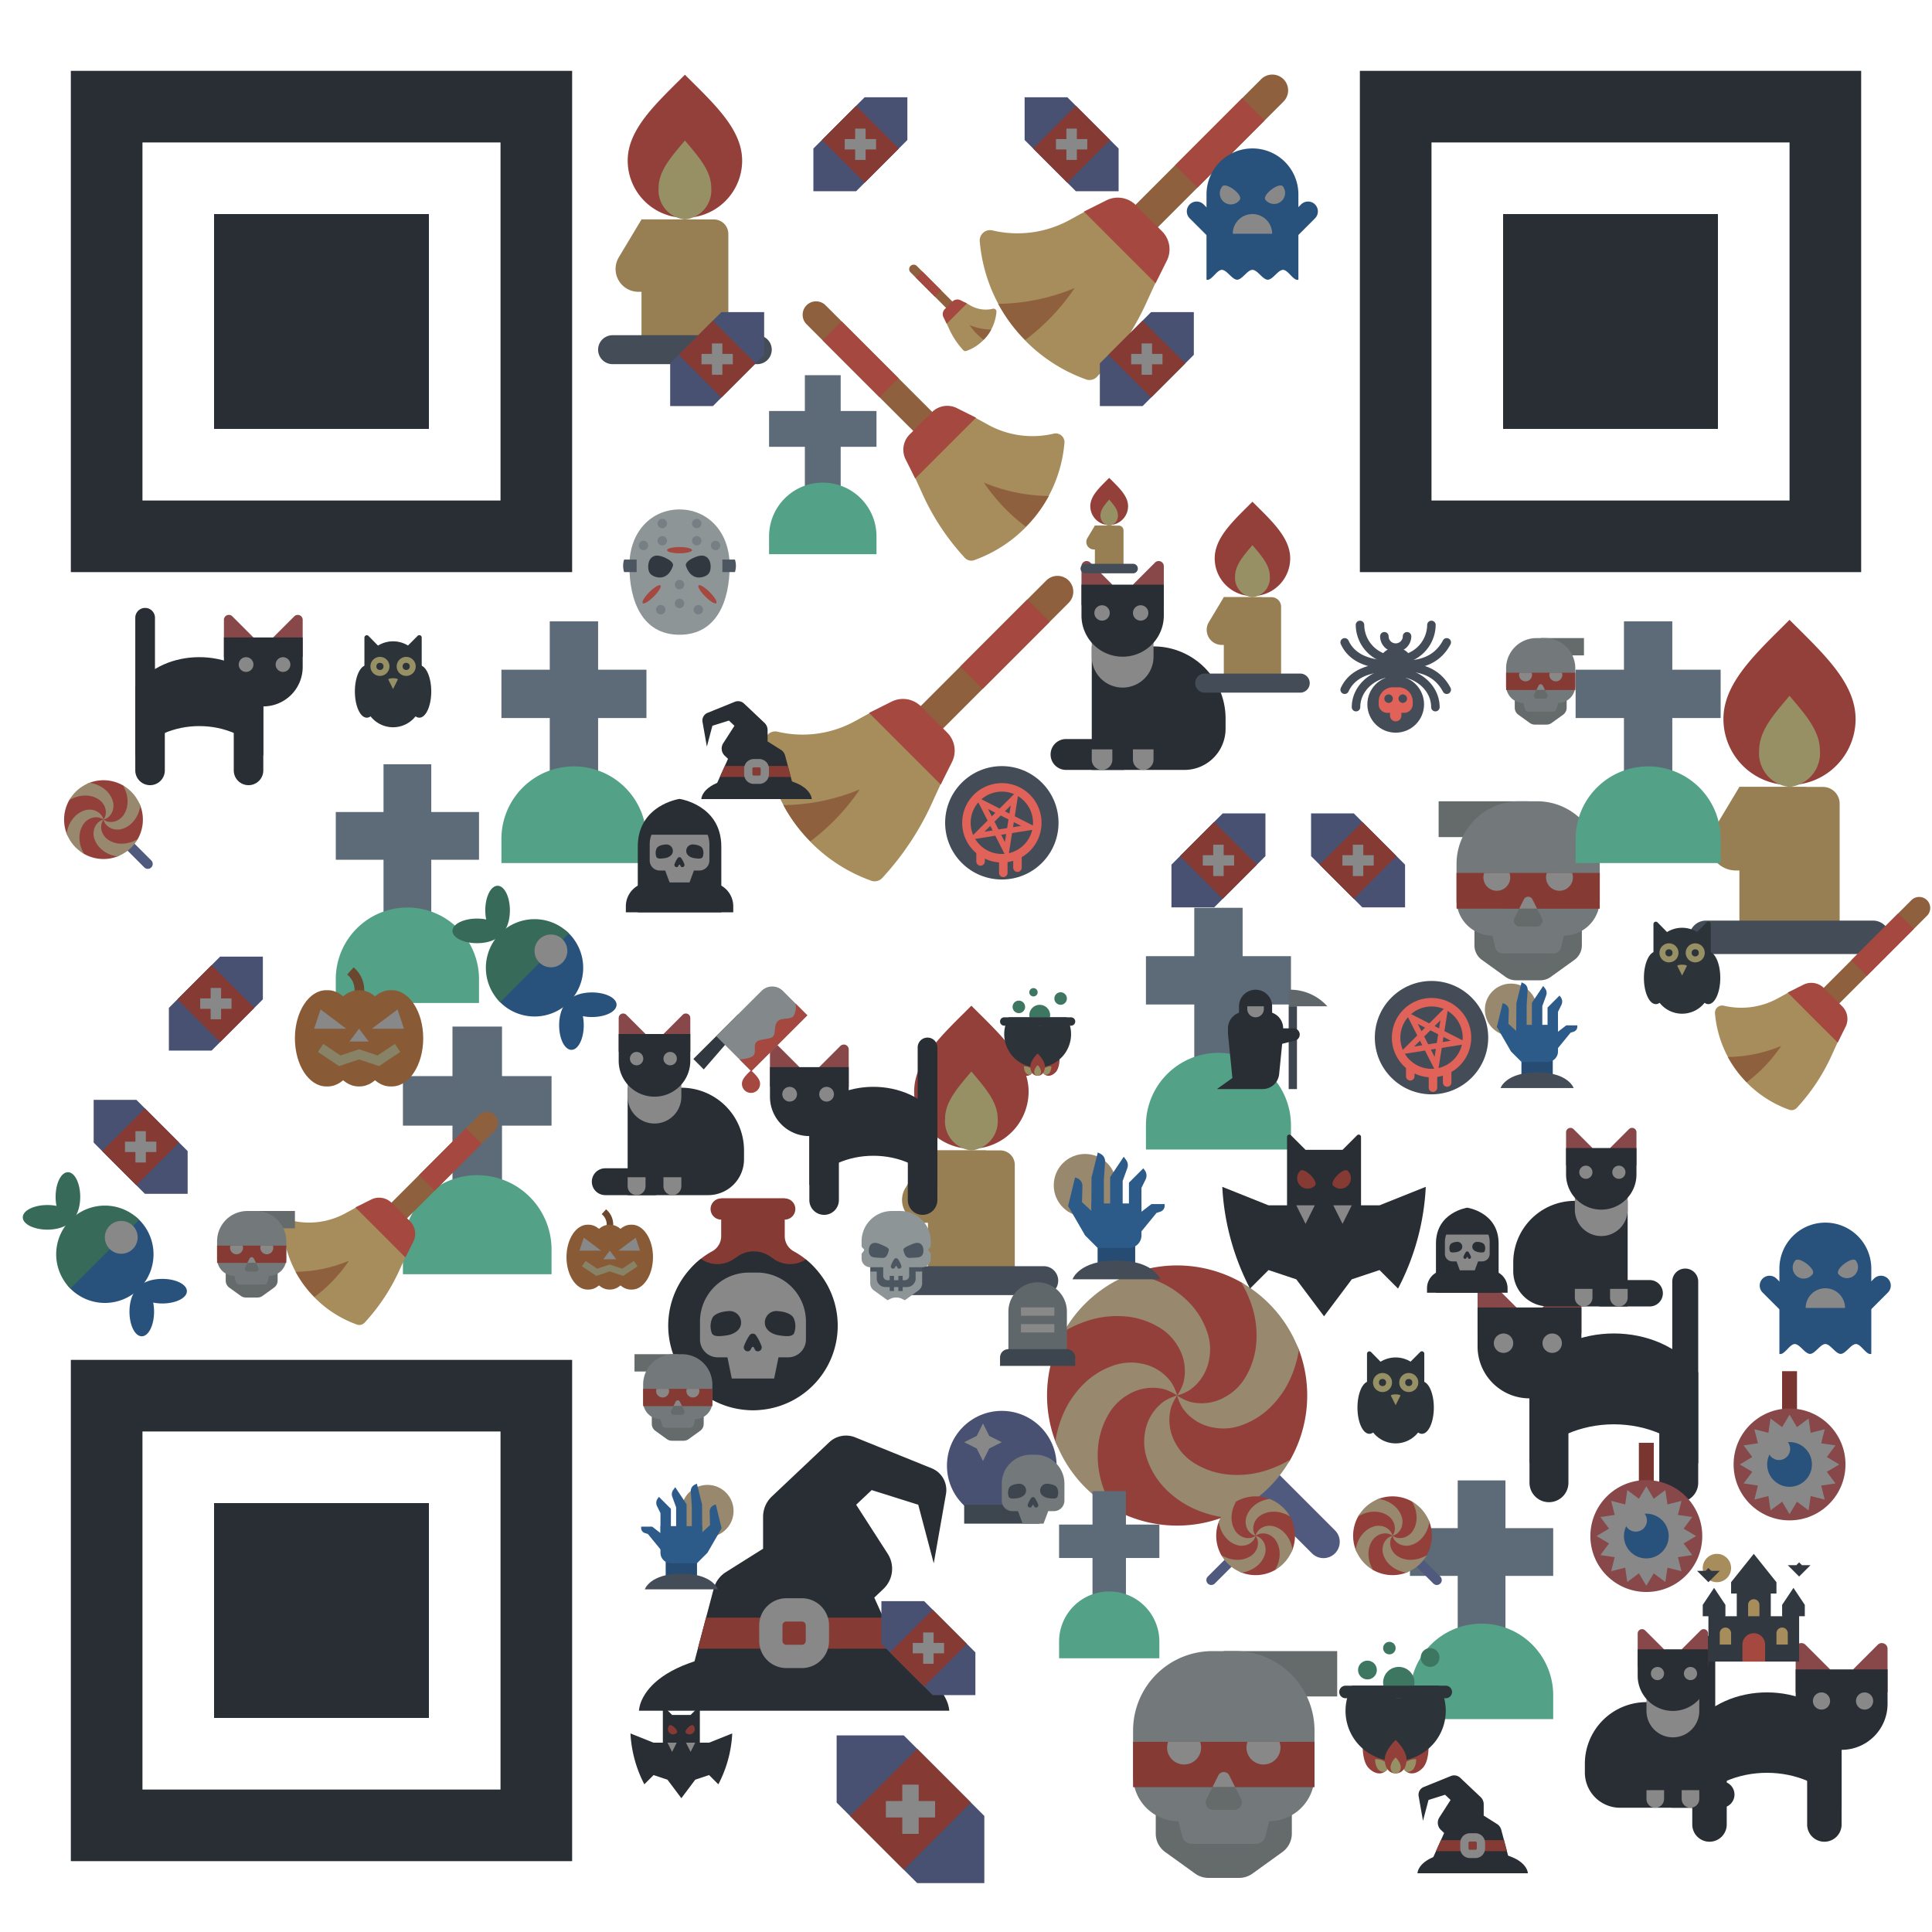 <svg width="300" height="300" viewBox="0 0 300 300" xmlns="http://www.w3.org/2000/svg"><rect x="0" y="0" width="300" height="300" fill="#808080" stroke="none"/><defs><clipPath id="clip-path-background-color-1764904099066"><rect x="0" y="0" width="300" height="300"/></clipPath><svg xmlns="http://www.w3.org/2000/svg" xml:space="preserve" width="264.566" height="264.566" viewBox="0 0 264.566 264.566" id="3e2t5g6bv1l"><g fill="#282e34"><path d="M0 0v264.57h264.57V0zm37.8 37.8h188.97v188.97H37.8z"/><path d="M75.59 75.59h113.39v113.39H75.59z"/></g></svg><svg xmlns="http://www.w3.org/2000/svg" width="800" height="800" data-name="Layer 1" viewBox="0 0 24 24" id="xpktztejct"><path fill="#505a7e" d="M4 21a1 1 0 0 1-.707-1.707l7-7a1 1 0 0 1 1.414 1.414l-7 7A1 1 0 0 1 4 21"/><path fill="#94403a" fill-rule="evenodd" d="M21 11a8 8 0 0 1-.504 2.8c-.308.823-.873 1.172-1.418 1.84a9.2 9.2 0 0 1-2.076 2.289 8.02 8.02 0 0 1-6.856.547c-.712-.272-1.001-.96-1.6-1.413a8.4 8.4 0 0 1-2.458-2.032 8.02 8.02 0 0 1-.57-6.87 6.4 6.4 0 0 1 1.42-1.927 9.4 9.4 0 0 1 2.036-2.148 8.02 8.02 0 0 1 6.88-.562c.86.328 1.255 1.077 1.943 1.664.71.605 1.706 1.057 2.168 1.874A7.96 7.96 0 0 1 21 11"/><path fill="#97886e" d="M14.15 6.786a4.8 4.8 0 0 1 2.028-.65 5.9 5.9 0 0 1 2.476.316 7 7 0 0 1 1.305.61 8.02 8.02 0 0 0-4.161-3.55 7 7 0 0 0-1.386.37 5.9 5.9 0 0 0-2.1 1.349 4.8 4.8 0 0 0-1.137 1.8 3.23 3.23 0 0 0-.15 1.703 2.9 2.9 0 0 0 1.185 1.919A3 3 0 0 0 13 11a3 3 0 0 1-.382-.774 2.9 2.9 0 0 1 .324-2.231 3.23 3.23 0 0 1 1.208-1.21m-1.092 7.22a3.23 3.23 0 0 1-1.208 1.21 4.8 4.8 0 0 1-2.028.648 5.9 5.9 0 0 1-2.476-.315 7 7 0 0 1-1.305-.61 8.02 8.02 0 0 0 4.161 3.549 7 7 0 0 0 1.386-.37 5.9 5.9 0 0 0 2.1-1.348 4.8 4.8 0 0 0 1.137-1.8 3.23 3.23 0 0 0 .15-1.703 2.9 2.9 0 0 0-1.185-1.919A3 3 0 0 0 13 11a3 3 0 0 1 .383.774 2.9 2.9 0 0 1-.325 2.231"/><path fill="#97886e" d="M16.005 10.942a3.23 3.23 0 0 1 1.21 1.208 4.8 4.8 0 0 1 .648 2.028 5.9 5.9 0 0 1-.315 2.476 7 7 0 0 1-.61 1.305 8.02 8.02 0 0 0 3.549-4.161 7 7 0 0 0-.37-1.386 5.9 5.9 0 0 0-1.348-2.1 4.8 4.8 0 0 0-1.8-1.137 3.23 3.23 0 0 0-1.703-.15 2.9 2.9 0 0 0-1.919 1.185A3 3 0 0 0 13 11a3 3 0 0 1 .774-.382 2.9 2.9 0 0 1 2.231.324m-6.01.116a3.23 3.23 0 0 1-1.21-1.208 4.8 4.8 0 0 1-.648-2.028 5.9 5.9 0 0 1 .315-2.476 7 7 0 0 1 .61-1.305 8.02 8.02 0 0 0-3.549 4.161 7 7 0 0 0 .37 1.386 5.9 5.9 0 0 0 1.348 2.1 4.8 4.8 0 0 0 1.8 1.137 3.23 3.23 0 0 0 1.703.15 2.9 2.9 0 0 0 1.919-1.185A3 3 0 0 0 13 11a3 3 0 0 1-.774.382 2.9 2.9 0 0 1-2.231-.324"/></svg><svg xmlns="http://www.w3.org/2000/svg" width="800" height="800" data-name="Layer 1" viewBox="0 0 24 24" id="wwvez0x4bzc"><path fill="#282e34" d="M20 20H5l1.82-6.873a1.8 1.8 0 0 1 .777-1.059L10 10.556V8.495a1.8 1.8 0 0 1 .562-1.303l3.703-3.498a1.58 1.58 0 0 1 1.672-.315l4.93 1.995a1.51 1.51 0 0 1 .92 1.664L21 11.5l-1-3.778-3-.944-1 .944 2.03 3.155a1.79 1.79 0 0 1-.272 2.27l-.591.561Z"/><path fill="#282e34" d="M12 17C2 17 2 21 2 21h20s0-4-10-4"/><path fill="#853a34" d="M5.794 17h12.855l-.901-2H6.323z"/><path fill="#888888" d="M12.5 18.25h-1a1.75 1.75 0 0 1-1.75-1.75v-1a1.75 1.75 0 0 1 1.75-1.75h1a1.75 1.75 0 0 1 1.75 1.75v1a1.75 1.75 0 0 1-1.75 1.75m-1-3a.25.25 0 0 0-.25.25v1a.25.25 0 0 0 .25.25h1a.25.25 0 0 0 .25-.25v-1a.25.25 0 0 0-.25-.25Z"/></svg><svg xmlns="http://www.w3.org/2000/svg" width="800" height="800" data-name="Layer 1" viewBox="0 0 24 24" id="ygd8yfpf68a"><path fill="#977e53" d="M9 12h5a1 1 0 0 1 1 1v7.95H9z"/><path fill="#94403a" d="M15.955 7.932a3.955 3.955 0 1 1-7.91 0C8.046 5.748 10.024 3.977 12 2c1.977 1.977 3.954 3.748 3.954 5.932"/><path fill="#979065" d="M13.818 9.818A2.025 2.025 0 0 1 12 12a2.025 2.025 0 0 1-1.818-2.182c0-1.205.909-2.182 1.818-3.272.91 1.09 1.818 2.067 1.818 3.272"/><path fill="#977e53" d="M13 17H8.784a1.577 1.577 0 0 1-1.351-2.388L9 12h4Z"/><path fill="#444d57" d="M17 22H7a1 1 0 0 1-1-1 1 1 0 0 1 1-1h10a1 1 0 0 1 1 1 1 1 0 0 1-1 1"/></svg><svg xmlns="http://www.w3.org/2000/svg" width="800" height="800" data-name="Layer 1" viewBox="0 0 24 24" id="hxwqnpawsrb"><path fill="#88484a" d="m16 7-3 2V5.207a.5.5 0 0 1 .854-.353Zm2 0 3 2V5.207a.5.5 0 0 0-.854-.353Z"/><path fill="#282e34" d="M6 13H4V5a1 1 0 0 1 1-1 1 1 0 0 1 1 1Zm-.5 9A1.5 1.5 0 0 1 4 20.5V13h3v7.5A1.5 1.5 0 0 1 5.5 22m10 0a1.5 1.5 0 0 1-1.5-1.5V13h3v7.5a1.5 1.5 0 0 1-1.5 1.5"/><path fill="#282e34" d="M17 19c-3-4-10-4-13 0v-7c3-4 10-4 13 0Z"/><path fill="#282e34" d="M17 14a4 4 0 0 1-4-4V7h8v3a4 4 0 0 1-4 4"/><circle cx="15.25" cy="9.75" r=".75" fill="#888888"/><circle cx="19" cy="9.75" r=".75" fill="#888888"/></svg><svg xmlns="http://www.w3.org/2000/svg" width="800" height="800" data-name="Layer 1" viewBox="0 0 24 24" id="kiz93lc0vgr"><path fill="#656a6b" d="M12 2h10v4H12zm4.5 11.37H6v4.725a2 2 0 0 0 .831 1.623l2.645 1.905a2 2 0 0 0 1.17.377h2.709a2 2 0 0 0 1.169-.377l2.645-1.905A2 2 0 0 0 18 18.095V13.37Z"/><path fill="#73797a" d="M16 17a4 4 0 0 0 4-4V9a7 7 0 0 0-7-7h-2a7 7 0 0 0-7 7v4a4 4 0 0 0 4 4l.334 1.336a.88.88 0 0 0 .85.664h5.632a.88.88 0 0 0 .85-.664z"/><path fill="#853a34" d="M4 10h16v4H4z"/><path fill="#888888" d="M14.092 10a1.5 1.5 0 0 0-.092.5 1.5 1.5 0 0 0 3 0 1.5 1.5 0 0 0-.092-.5Zm-7 0a1.5 1.5 0 0 0-.092.5 1.5 1.5 0 0 0 3 0 1.5 1.5 0 0 0-.092-.5ZM13 14h-2l.518-1.037a.538.538 0 0 1 .964 0Z"/><path fill="#656a6b" d="M12.94 16h-1.88a.655.655 0 0 1-.586-.947L11 14h2l.526 1.053a.655.655 0 0 1-.585.947"/></svg><svg xmlns="http://www.w3.org/2000/svg" width="800" height="800" data-name="Layer 1" viewBox="0 0 24 24" id="75yk5w2f21t"><path fill="#8e603e" d="M11.414 14 10 12.586l9.793-9.793a1 1 0 0 1 1.414 0 1 1 0 0 1 0 1.414Z"/><path fill="#a78c5c" d="M8.94 21.813a.6.6 0 0 1-.244-.048 10.18 10.18 0 0 1-6.694-8.721.653.653 0 0 1 .795-.692 6.87 6.87 0 0 0 4.885-.658l.01-.005 1.126-.62a.65.65 0 0 1 .739.075l3.672 3.135a.65.65 0 0 1 .173.76c-.01.025-.318.694-.544 1.184l-.23.503a17.8 17.8 0 0 1-3.217 4.886.65.65 0 0 1-.47.2"/><path fill="#a44840" d="m13.118 15.696-4.532-4.532 1.424-.712a1.61 1.61 0 0 1 1.86.302l1.658 1.657a1.61 1.61 0 0 1 .302 1.86Zm1.236-7.464 4.242-4.242 1.414 1.414-4.242 4.242z"/><path fill="#8e603e" d="M4.877 19.282A13.6 13.6 0 0 0 8 16a13 13 0 0 1-4.83.997 9.8 9.8 0 0 0 1.707 2.285"/></svg><svg xmlns="http://www.w3.org/2000/svg" width="800" height="800" data-name="Layer 1" viewBox="0 0 24 24" id="4phcdkf1g1v"><path fill="#5d6a78" d="M10 2h4v18h-4z"/><path fill="#5d6a78" d="M6 10V6h12v4z"/><path fill="#53a186" d="M18 22H6v-2a6 6 0 0 1 6-6 6 6 0 0 1 6 6Z"/></svg><svg xmlns="http://www.w3.org/2000/svg" width="800" height="800" data-name="Layer 1" viewBox="0 0 24 24" id="fowpnz8e0v"><path fill="#853a34" d="M19.422 13.998c0-2.466-.54-4.668-2.295-6.134a8 8 0 0 0-1.285-.877A1.63 1.63 0 0 1 15 5.56V2H9v3.56a1.63 1.63 0 0 1-.842 1.427 8 8 0 0 0-1.144.762c-1.836 1.464-2.352 3.67-2.352 6.202a6.97 6.97 0 0 0 6.734 7.344 7 7 0 0 0 1.432 0c4.082-.362 6.594-3.12 6.594-7.297"/><path fill="#282e34" d="m16.982 7.765-.045.03a2.72 2.72 0 0 1-2.858 0l-.571-.39a2.72 2.72 0 0 0-2.857 0l-.572.39a2.72 2.72 0 0 1-2.857 0l-.133-.09a7.983 7.983 0 0 0 4.195 14.259 7 7 0 0 0 1.432 0 7.98 7.98 0 0 0 4.266-14.2"/><path fill="#853a34" d="M15 4H9a1 1 0 0 1-1-1 1 1 0 0 1 1-1h6a1 1 0 0 1 1 1 1 1 0 0 1-1 1"/><path fill="#888888" d="M7 13.66v1.645A1.68 1.68 0 0 0 8.667 17h.923l.41 2h4l.41-2h.923A1.68 1.68 0 0 0 17 15.305V13.66A4.62 4.62 0 0 0 12.417 9h-.834A4.62 4.62 0 0 0 7 13.66"/><path fill="#282e34" d="M8.14 14.77a1.85 1.85 0 0 1 0-1.427c.176-.442.866-.661 1.5-.702a1.086 1.086 0 0 1 1.24 1.077c0 .688-.645 1.097-1.322 1.204-.718.112-1.208.136-1.418-.152m7.72 0c-.21.288-.7.264-1.418.152-.677-.107-1.322-.516-1.322-1.204a1.086 1.086 0 0 1 1.24-1.077c.634.04 1.324.26 1.5.702a1.85 1.85 0 0 1 0 1.427m-4.714 1.194a4.5 4.5 0 0 1 .52-1.024.37.37 0 0 1 .631 0 4.5 4.5 0 0 1 .52 1.024.37.37 0 0 1-.361.467c-.362 0-.276-.42-.462-.417-.195.004-.136.417-.487.417a.37.37 0 0 1-.361-.467"/></svg><svg xmlns="http://www.w3.org/2000/svg" width="800" height="800" data-name="Layer 1" viewBox="0 0 24 24" id="qzp90mgrw5g"><path fill="#282e34" d="M19.5 22H14a1 1 0 0 1-1-1v-1a1 1 0 0 1 1-1h5.5a1.5 1.5 0 0 1 1.5 1.5 1.5 1.5 0 0 1-1.5 1.5"/><path fill="#282e34" d="M11 10h6v12H8a4 4 0 0 1-4-4v-1a7 7 0 0 1 7-7"/><path fill="#888888" d="M12 22a1 1 0 0 1-1-1v-1h2v1a1 1 0 0 1-1 1m4 0a1 1 0 0 1-1-1v-1h2v1a1 1 0 0 1-1 1m-2-8a3 3 0 0 1-3-3V9h6v2a3 3 0 0 1-3 3"/><path fill="#88484a" d="m13 4-3 2V2.207a.5.5 0 0 1 .854-.353Zm2 0 3 2V2.207a.5.5 0 0 0-.854-.353Z"/><path fill="#282e34" d="M14 11a4 4 0 0 1-4-4V4h8v3a4 4 0 0 1-4 4"/><circle cx="12.25" cy="6.75" r=".75" fill="#888888"/><circle cx="16" cy="6.75" r=".75" fill="#888888"/></svg><svg xmlns="http://www.w3.org/2000/svg" width="800" height="800" data-name="Layer 1" viewBox="0 0 24 24" id="7uyp0ar45ug"><path fill="#282e34" d="M6 10 1 8a26.8 26.8 0 0 0 3 11l2-2 3 1 3 4 3-4 3-1 2 2a26.4 26.4 0 0 0 3-11l-5 2Z"/><path fill="#282e34" d="M16 11H8V2.604a.25.25 0 0 1 .427-.177L10 4h4l1.573-1.573a.25.25 0 0 1 .427.177Z"/><path fill="#853a34" d="M9.425 7.868a1.127 1.127 0 0 1 0-1.593c.44-.44 2.033 1.153 1.593 1.593a1.127 1.127 0 0 1-1.594 0m5.152 0a1.127 1.127 0 0 1-1.594 0c-.44-.44 1.153-2.034 1.594-1.593a1.127 1.127 0 0 1 0 1.593"/><path fill="#888888" d="m10 12-1-2h2zm4 0-1-2h2z"/></svg><svg xmlns="http://www.w3.org/2000/svg" width="800" height="800" data-name="Layer 1" viewBox="0 0 24 24" id="f66y3b8u0pf"><path fill="#485172" fill-rule="evenodd" d="M21 11.182 11.182 21H3v-8.182L12.818 3H21z"/><path fill="#853a34" d="m4.637 11.182 6.546-6.546 8.182 8.182-6.546 6.546z"/><path fill="#888888" d="M9 11h6v2H9z"/><path fill="#888888" d="M11 9h2v6h-2z"/></svg><svg xmlns="http://www.w3.org/2000/svg" width="800" height="800" data-name="Layer 1" viewBox="0 0 24 24" id="a5grvr5y33"><path fill="#28527b" d="M19 22c-.726.25-1.565-1.5-2.333-1.5S15.102 22 14.333 22 12.768 20.5 12 20.5 10.435 22 9.667 22s-1.565-1.5-2.334-1.5S5.726 22.25 5 22V9a7 7 0 0 1 7-7 7 7 0 0 1 7 7Z"/><path fill="#888888" d="M10.069 9.83A1.68 1.68 0 1 1 7.393 7.8c.56-.739 3.236 1.29 2.676 2.029M9 15a3 3 0 0 1 3-3 3 3 0 0 1 3 3Zm4.983-5.17a1.68 1.68 0 0 0 2.676-2.03c-.56-.739-3.236 1.29-2.676 2.029"/><path fill="#28527b" d="m21.53 12.652-3.03 3.03-2.121-2.121 3.03-3.03a1.5 1.5 0 0 1 2.121 0 1.5 1.5 0 0 1 0 2.12m-19.09.001 3.03 3.03 2.121-2.121-3.03-3.03a1.5 1.5 0 0 0-2.122 0 1.5 1.5 0 0 0 0 2.12"/></svg><svg xmlns="http://www.w3.org/2000/svg" width="800" height="800" data-name="Layer 1" viewBox="0 0 24 24" id="brxfh6junyg"><path fill="#282e34" d="M19 21H5V10c0-7 7-8 7-8s7 1 7 8Z"/><path fill="#282e34" d="M7 16h10a4 4 0 0 1 4 4v1H3v-1a4 4 0 0 1 4-4"/><path fill="#888888" d="M7 9.66v2.645A1.68 1.68 0 0 0 8.667 14h.923l.743 2h3.334l.743-2h.923A1.68 1.68 0 0 0 17 12.305V9.66A4.62 4.62 0 0 0 12.417 5h-.834A4.62 4.62 0 0 0 7 9.66"/><path fill="#282e34" d="M8.14 11.77a1.85 1.85 0 0 1 0-1.427c.176-.442.866-.661 1.5-.702a1.086 1.086 0 0 1 1.24 1.077c0 .688-.645 1.097-1.322 1.204-.718.112-1.208.136-1.418-.152m7.72 0c-.21.288-.7.264-1.418.152-.677-.107-1.322-.516-1.322-1.204a1.086 1.086 0 0 1 1.24-1.077c.634.04 1.324.26 1.5.702a1.85 1.85 0 0 1 0 1.427m-4.714 1.194a4.5 4.5 0 0 1 .52-1.024.37.37 0 0 1 .631 0 4.5 4.5 0 0 1 .52 1.024.37.37 0 0 1-.361.467c-.362 0-.276-.42-.462-.417-.195.004-.136.417-.487.417a.37.37 0 0 1-.361-.467M18 8H6l1-1 3-3h4l3 2z"/></svg><svg xmlns="http://www.w3.org/2000/svg" width="800" height="800" data-name="Layer 1" viewBox="0 0 24 24" id="d1lri0c7q2o"><circle cx="7" cy="7" r="5" fill="#97886e"/><path fill="#264c73" d="M9 15h6v6H9z"/><path fill="#2d5b89" d="m9 17-2-2-2.707-4.694L5.4 5.757l.232.07a1.34 1.34 0 0 1 .947 1.318l-.072 2.548L9 12Z"/><path fill="#2d5b89" d="M10 11H8l.03-5.243 1-4 .436.221a1.33 1.33 0 0 1 .725 1.274L10 6.122Zm3 0h-2V5.697l2.168-3.252.38.508a1.39 1.39 0 0 1 .194 1.308L13 6.304Zm3 1h-2V6.586l2.293-2.293.228.304a1.42 1.42 0 0 1 .138 1.474l-.66 1.343Z"/><path fill="#2d5b89" d="m15.707 14.707-1.414-2.166L17.586 10H19.7v.265a1 1 0 0 1-.702.953l-.584.182Z"/><path fill="#2d5b89" d="M14 17H9l-1-5V9.9h8V15a2 2 0 0 1-2 2"/><path fill="#444d57" d="M19 22H5s1-3 7-3 7 3 7 3"/></svg><svg xmlns="http://www.w3.org/2000/svg" width="800" height="800" data-name="Layer 1" viewBox="0 0 24 24" id="91ob5hibqxa"><path fill="#8e9597" d="M20 11c0 5.523-2 11-8 11s-8-5.477-8-11 3.582-9 8-9 8 3.477 8 9"/><path fill="#313840" d="M7.276 12.18c.228.484 2.679 1.74 3.679-1.18.093-.375-.242-.87-1.46-1.382-2.691-1.13-2.778 1.901-2.219 2.562m9.417 0c-.228.484-2.678 1.74-3.678-1.18-.094-.375.241-.87 1.46-1.382 2.69-1.13 2.778 1.901 2.218 2.562"/><circle cx="12" cy="14" r=".75" fill="#757f84"/><circle cx="12" cy="17" r=".75" fill="#757f84"/><circle cx="9" cy="18" r=".75" fill="#757f84"/><circle cx="15" cy="18" r=".75" fill="#757f84"/><circle cx="14.75" cy="7" r=".75" fill="#757f84"/><circle cx="9.25" cy="7" r=".75" fill="#757f84"/><circle cx="6.25" cy="7.75" r=".75" fill="#757f84"/><circle cx="17.75" cy="7.75" r=".75" fill="#757f84"/><circle cx="14.75" cy="4.25" r=".75" fill="#757f84"/><circle cx="9.25" cy="4.25" r=".75" fill="#757f84"/><path fill="#4b5661" d="M20.844 12h-2v-2h2a3.3 3.3 0 0 1 0 2M5.156 12h-2a3.3 3.3 0 0 1 0-2h2Z"/><ellipse cx="12" cy="8.5" fill="#a44840" rx="2" ry=".5"/><ellipse cx="7.542" cy="15.542" fill="#a44840" rx="2" ry=".5" transform="rotate(-45 7.542 15.542)"/><ellipse cx="16.458" cy="15.542" fill="#a44840" rx=".5" ry="2" transform="rotate(-45 16.458 15.542)"/></svg><svg xmlns="http://www.w3.org/2000/svg" width="800" height="800" data-name="Layer 1" viewBox="0 0 24 24" id="yvsz6gcuucf"><circle cx="12" cy="12" r="10" fill="#444d57" transform="rotate(-45 12 12)"/><path fill="#e16258" d="M12 18.997a6.997 6.997 0 1 1 4.95-2.047A6.98 6.98 0 0 1 12 18.997m0-12.495a5.498 5.498 0 1 0 3.89 1.609A5.48 5.48 0 0 0 12 6.502"/><path fill="#e16258" d="m13.049 18.598-2.201-4.321-4.79.759 3.429-3.43-2.201-4.32 4.32 2.2 3.43-3.428-.76 4.79 4.322 2.2-4.79.76Zm-1.163-4.486.657 1.29.226-1.43Zm-1.922-1.569-1.023 1.023 1.43-.226Zm.744-.743.7 1.375 1.526-.241.241-1.525-1.375-.701Zm3.404.086-.14.883 1.43-.226ZM9.574 9.574l.657 1.289.632-.632Zm2.969.39.797.406.226-1.429Zm2.215 10.699a.75.75 0 0 1-.75-.75v-1.776a.75.75 0 0 1 1.5 0v1.776a.75.75 0 0 1-.75.75"/><path fill="#e16258" d="M12.258 21.574a.75.75 0 0 1-.75-.75V18.75a.75.75 0 0 1 1.5 0v2.074a.75.75 0 0 1-.75.75M8.25 19.563a.75.75 0 0 1-.75-.75V17.15a.75.75 0 0 1 1.5 0v1.663a.75.75 0 0 1-.75.75"/></svg><svg xmlns="http://www.w3.org/2000/svg" width="800" height="800" data-name="Layer 1" viewBox="0 0 24 24" id="g0vuytzcsnl"><path fill="#79352f" d="M11 2h2v6h-2z"/><circle cx="12" cy="14.5" r="7.5" fill="#88484a"/><path fill="#888888" d="m12 7.833.994 1.668 1.557-1.16.281 1.921 1.882-.476-.476 1.882 1.921.281-1.16 1.557 1.668.994-1.668.994 1.16 1.557-1.921.281.476 1.882-1.882-.476-.281 1.921-1.557-1.16L12 21.167l-.994-1.668-1.557 1.16-.28-1.921-1.883.476.476-1.882-1.921-.281 1.16-1.557-1.668-.994 1.668-.994-1.16-1.557 1.921-.281-.476-1.882 1.883.476.28-1.921 1.557 1.16z"/><circle cx="12" cy="14.5" r="3" fill="#28527b"/><circle cx="10.586" cy="12.414" r="1.5" fill="#888888" transform="rotate(-45 10.586 12.414)"/></svg><svg xmlns="http://www.w3.org/2000/svg" width="800" height="800" data-name="Layer 1" viewBox="0 0 24 24" id="sxwvl3su9x"><path fill="#94403a" d="M16.288 21.168c-1.044 1.043-2.137 1.037-2.815.36s-.684-1.772.359-2.816 3.42-.963 3.42-.963.079 2.376-.964 3.419"/><path fill="#979065" d="M14.81 21.357c-.496.495-1.015.492-1.337.17s-.325-.841.17-1.337a2.64 2.64 0 0 1 1.625-.458 2.64 2.64 0 0 1-.458 1.625"/><path fill="#94403a" d="M7.712 21.168c1.044 1.043 2.137 1.037 2.815.36s.684-1.772-.359-2.816-3.42-.963-3.42-.963-.079 2.376.964 3.419"/><path fill="#979065" d="M9.19 21.357c.496.495 1.015.492 1.337.17s.325-.841-.17-1.337a2.64 2.64 0 0 0-1.625-.458 2.64 2.64 0 0 0 .458 1.625"/><path fill="#2c3339" d="M5.079 8a8 8 0 1 0 13.842 0Z"/><circle cx="7.5" cy="5.5" r="1.5" fill="#3d7661"/><circle cx="11" cy="2" r="1" fill="#3d7661"/><circle cx="12.5" cy="7.5" r="2.5" fill="#3d7661"/><path fill="#2c3339" d="M20 10H4a1 1 0 0 1-1-1 1 1 0 0 1 1-1h16a1 1 0 0 1 1 1 1 1 0 0 1-1 1"/><circle cx="17.5" cy="3.5" r="1.5" fill="#3d7661"/><path fill="#94403a" d="M13.736 19.756C13.736 21.23 12.96 22 12 22s-1.736-.769-1.736-2.244 1.736-3.1 1.736-3.1 1.736 1.624 1.736 3.1"/><path fill="#979065" d="M12.825 20.934c0 .7-.37 1.066-.825 1.066s-.825-.365-.825-1.066A2.64 2.64 0 0 1 12 19.462a2.64 2.64 0 0 1 .825 1.472"/></svg><svg xmlns="http://www.w3.org/2000/svg" width="800" height="800" data-name="Layer 1" viewBox="0 0 24 24" id="e9kwq6rerc6"><circle cx="12" cy="11.75" r="8.75" fill="#485172"/><path fill="#3d464f" d="M6 18h12v3H6z"/><path fill="#888888" d="m10 9-1 2-1-2-2-1 2-1 1-2 1 2 2 1z"/><path fill="#73797a" d="M17.417 10h-.834A4.62 4.62 0 0 0 12 14.66v2.645A1.68 1.68 0 0 0 13.667 19h.923l.743 2h3.334l.743-2h.923A1.68 1.68 0 0 0 22 17.305V14.66A4.62 4.62 0 0 0 17.417 10"/><path fill="#3d464f" d="M14.558 16.922c-.718.112-1.208.136-1.418-.152a1.85 1.85 0 0 1 0-1.427c.176-.442.866-.661 1.5-.702a1.086 1.086 0 0 1 1.24 1.077c0 .688-.645 1.097-1.322 1.204m2.898 1.508c-.362 0-.276-.419-.462-.416-.195.004-.136.417-.487.417a.37.37 0 0 1-.361-.467 4.5 4.5 0 0 1 .52-1.024.37.37 0 0 1 .631 0 4.5 4.5 0 0 1 .52 1.024.37.37 0 0 1-.361.467m3.404-1.661c-.21.288-.7.264-1.418.152-.677-.107-1.322-.516-1.322-1.204a1.086 1.086 0 0 1 1.24-1.077c.634.04 1.324.26 1.5.702a1.85 1.85 0 0 1 0 1.427"/></svg><svg xmlns="http://www.w3.org/2000/svg" width="800" height="800" data-name="Layer 1" viewBox="0 0 24 24" id="6uiqt6rlapp"><path fill="#6a472e" d="m12.323 8.036-1.318-.715a3.13 3.13 0 0 0-.859-3.765l1.007-1.112a4.62 4.62 0 0 1 1.17 5.592"/><path fill="#885b36" d="M7.125 6h-.25C4.183 6 2 9.358 2 13.5S4.183 21 6.875 21h.25C9.817 21 12 17.642 12 13.5S9.817 6 7.125 6m10 0h-.25C14.183 6 12 9.358 12 13.5s2.183 7.5 4.875 7.5h.25C19.817 21 22 17.642 22 13.5S19.817 6 17.125 6"/><path fill="#885b36" d="M12.076 6h-.152C9.204 6 7 9.358 7 13.5S9.205 21 11.924 21h.152C14.796 21 17 17.642 17 13.5S14.795 6 12.076 6"/><path fill="#888888" d="M10 12H5l1-3zm4 0h5l-1-3zm-.5 2h-3l1.5-2z"/><path fill="#888367" d="M15.111 17.828 12 16.791l-3.111 1.037-3.305-2.204.832-1.248 2.695 1.796L12 15.209l2.889.963 2.695-1.796.832 1.248z"/></svg><svg xmlns="http://www.w3.org/2000/svg" width="800" height="800" data-name="Layer 1" viewBox="0 0 24 24" id="0qvrpcea0ofb"><ellipse cx="6.5" cy="14.5" fill="#2c3339" rx="2.5" ry="5.5"/><ellipse cx="17.5" cy="14.5" fill="#2c3339" rx="2.5" ry="5.5"/><path fill="#2c3339" d="M12 22a6 6 0 0 1-6-6v-6a6 6 0 0 1 6-6 6 6 0 0 1 6 6v6a6 6 0 0 1-6 6"/><path fill="#2c3339" d="m18 10-5-3 4.146-4.146a.5.5 0 0 1 .854.353ZM6 10l4.66-3.25-3.803-3.876a.5.5 0 0 0-.857.35Z"/><circle cx="9.25" cy="9.25" r="2" fill="#979065"/><circle cx="9.25" cy="9.25" r=".75" fill="#2c3339"/><circle cx="14.75" cy="9.25" r="2" fill="#979065"/><circle cx="14.75" cy="9.25" r=".75" fill="#2c3339"/><path fill="#979065" d="m12 14-1-2c0-.36 2-.36 2 0Z"/></svg><svg xmlns="http://www.w3.org/2000/svg" width="800" height="800" data-name="Layer 1" viewBox="0 0 24 24" id="6yiwt0a7697"><path fill="#28527b" fill-rule="evenodd" d="M17.338 11.81c0 1.616-.056 3.27-1.104 4.339a5.928 5.928 0 1 1-8.391-8.375c1.07-1.052 2.57-.961 4.19-.961 3.274 0 5.305 1.724 5.305 4.998"/><path fill="#376a58" fill-rule="evenodd" d="M12 6.072a5.9 5.9 0 0 0-4.192 1.736l8.384 8.384A5.928 5.928 0 0 0 12 6.072"/><ellipse cx="16.5" cy="5" fill="#376a58" rx="1.5" ry="3"/><ellipse cx="19" cy="7.5" fill="#376a58" rx="3" ry="1.5"/><ellipse cx="7.5" cy="19" fill="#28527b" rx="1.5" ry="3"/><ellipse cx="5" cy="16.5" fill="#28527b" rx="3" ry="1.5"/><circle cx="10" cy="9.94" r="2" fill="#888888"/></svg><svg xmlns="http://www.w3.org/2000/svg" width="800" height="800" data-name="Layer 1" viewBox="0 0 24 24" id="inru75d0loe"><path fill="#313840" d="m12.673 8.69 7.593 8.751 1.89-1.891-8.114-8.092z"/><path fill="#a44840" d="M13.35 20.055a1.642 1.642 0 0 1-3.284 0c0-.907.821-1.642 1.642-2.463.822.82 1.643 1.556 1.643 2.463"/><path fill="#83898b" d="M11.646 17.77 1.5 7.645 5.925 3.22a2.745 2.745 0 0 1 3.88-.002l8.205 8.19Z"/><path fill="#a44840" d="M3.641 5.503 1.5 7.643l10.146 10.128 2.146-2.146s-1.96-.108-2.51-.688c-.595-.625.072-1.854-.564-2.468-.657-.634-2.406-.386-3-1-.516-.535-.147-2.081-.844-2.75-.749-.719-2.256-.254-2.843-.906a3.35 3.35 0 0 1-.39-2.31"/></svg><svg xmlns="http://www.w3.org/2000/svg" width="800" height="800" data-name="Layer 1" viewBox="0 0 24 24" id="h7qpmru2cca"><path fill="#4b5661" d="m18 17-1 3H7l-1-3v-3h12z"/><path fill="#8e9597" d="M18 15H6a2 2 0 0 1-2-2v-1c0-.305.592-.695.592-1S4 10.578 4 10V9a7 7 0 0 1 7-7h2a7 7 0 0 1 7 7v1c0 .516-.592.695-.592 1s.592.547.592 1v1a2 2 0 0 1-2 2"/><path fill="#8e9597" d="M14 18h-4a1 1 0 0 1-1-1v-3c.75 0 .812-.676 1.837-2.07a1.86 1.86 0 0 1 2.326 0C14.188 13.325 14.25 14 15 14v3a1 1 0 0 1-1 1"/><path fill="#8e9597" d="M16.5 16v1.583a2 2 0 0 1-2 2h-5a2 2 0 0 1-2-2V16H6v2.726a2 2 0 0 0 .831 1.623L10 22.63l.6-.3a3.13 3.13 0 0 1 2.8 0l.6.3 3.169-2.282A2 2 0 0 0 18 18.726V16Z"/><path fill="#4b5661" d="M10.77 14.655a6.6 6.6 0 0 1 .754-1.485.536.536 0 0 1 .915 0 6.5 6.5 0 0 1 .754 1.485.536.536 0 0 1-.524.676c-.525 0-.4-.609-.669-.604-.283.005-.197.604-.706.604a.535.535 0 0 1-.524-.676m7.254-2.475c-.228.484-.957.587-2.046.625-1.027.034-1.806.396-2.293-1.724-.151-.545.902-.95 2.12-1.463 2.691-1.13 2.778 1.901 2.219 2.562m-12.078 0c.229.484.957.587 2.047.625 1.026.034 1.805.396 2.292-1.724.152-.545-.901-.95-2.12-1.463-2.691-1.13-2.778 1.901-2.219 2.562M10.5 17h1v3.5h-1zm2 0h1v3.5h-1z"/></svg><svg xmlns="http://www.w3.org/2000/svg" width="800" height="800" data-name="Layer 1" viewBox="0 0 24 24" id="m4cg8w5rqu9"><circle cx="5.5" cy="4.5" r="2.5" fill="#a78c5c"/><path fill="#313840" d="M7 13H3v-2l2-3 2 3zm14 0h-4v-2l2-3 2 3zM9 8h6v12H9z"/><path fill="#313840" d="M20 21H4v-9l3 1h10l3-1z"/><path fill="#a44840" d="M14 21h-4v-3a2 2 0 0 1 2-2 2 2 0 0 1 2 2Z"/><path fill="#a78c5c" d="M13 13h-2v-2a1 1 0 0 1 1-1 1 1 0 0 1 1 1Zm-5 5H6v-2a1 1 0 0 1 1-1 1 1 0 0 1 1 1Zm10 0h-2v-2a1 1 0 0 1 1-1 1 1 0 0 1 1 1Z"/><path fill="#313840" d="M16 9H8V7l4-5 4 5zm4-3-2-2h1.5l.5-.5.5.5H22zM4 7 2 5h1.5l.5-.5.5.5H6z"/></svg><svg xmlns="http://www.w3.org/2000/svg" width="800" height="800" data-name="Layer 1" viewBox="0 0 24 24" id="bxysv1ia03i"><path fill="#3d464f" d="M15 6h1.5v15H15z"/><path fill="#282e34" d="M12 17H6V6a3 3 0 0 1 3-3 3 3 0 0 1 3 3Z"/><path fill="#282e34" d="M10.285 21H2l2.8-2-.8-8v-1a3 3 0 0 1 3-3h4a3 3 0 0 1 3 3v1l-.73 7.299A3 3 0 0 1 10.285 21"/><path fill="#888888" d="M9 8a1.5 1.5 0 0 1-1.5-1.5V6h3v.5A1.5 1.5 0 0 1 9 8"/><path fill="#5f676b" d="M15 6V3a9.08 9.08 0 0 1 7 3Z"/><path fill="#282e34" d="M16.15 12.213 13 13v-3h2.877A1.123 1.123 0 0 1 17 11.123a1.12 1.12 0 0 1-.85 1.09"/></svg><svg xmlns="http://www.w3.org/2000/svg" width="800" height="800" data-name="Layer 1" viewBox="0 0 24 24" id="st4ai239u5"><path fill="#444d57" d="M12 9.901A6.985 6.985 0 0 1 4.95 3a.75.75 0 1 1 1.5 0A5.483 5.483 0 0 0 12 8.401 5.483 5.483 0 0 0 17.55 3a.75.75 0 0 1 1.5 0A6.985 6.985 0 0 1 12 9.901m7 8.345a.75.75 0 0 1-.75-.75c0-2.978-2.804-5.401-6.25-5.401s-6.25 2.423-6.25 5.401a.75.75 0 0 1-1.5 0c0-3.806 3.477-6.901 7.75-6.901s7.75 3.095 7.75 6.901a.75.75 0 0 1-.75.75"/><path fill="#444d57" d="M13.1 10.78q-.324 0-.61-.005l-.49-.003c-2.299 0-7.683 0-9.683-4.389a.75.75 0 0 1 1.366-.622C5.283 9.272 9.819 9.272 12 9.272l.505.004c2.345.018 5.9.062 7.833-3.557a.75.75 0 1 1 1.324.706c-2.172 4.068-6.094 4.355-8.562 4.355"/><path fill="#444d57" d="M3 15.174a.75.75 0 0 1-.683-1.061c2-4.39 7.384-4.39 9.683-4.39l.489-.003c2.38-.03 6.812-.072 9.173 4.35a.75.75 0 0 1-1.324.707c-1.932-3.62-5.487-3.58-7.833-3.557l-.505.004c-2.18 0-6.718 0-8.317 3.51a.75.75 0 0 1-.683.44"/><circle cx="12" cy="10" r="3" fill="#444d57" transform="rotate(-16.775 12 10)"/><path fill="#444d57" d="M12 7.75A2.753 2.753 0 0 1 9.25 5a.75.75 0 0 1 1.5 0 1.25 1.25 0 0 0 2.5 0 .75.75 0 0 1 1.5 0A2.753 2.753 0 0 1 12 7.75"/><circle cx="12" cy="17" r="5" fill="#444d57"/><path fill="#e16258" d="M12.5 14h-1A2.5 2.5 0 0 0 9 16.5v.5a1.5 1.5 0 0 0 1.5 1.5h.5v.5a1 1 0 0 0 2 0v-.5h.5A1.5 1.5 0 0 0 15 17v-.5a2.5 2.5 0 0 0-2.5-2.5m-1.75 2.75a.75.75 0 1 1 .75-.75.75.75 0 0 1-.75.75m2.5 0A.75.75 0 1 1 14 16a.75.75 0 0 1-.75.75"/></svg><svg xmlns="http://www.w3.org/2000/svg" width="800" height="800" data-name="Layer 1" viewBox="0 0 24 24" id="qqusi81mt5s"><path fill="#5f676b" d="M19 20H5V9a7 7 0 0 1 7-7 7 7 0 0 1 7 7Z"/><path fill="#3d464f" d="M5 18h14a2 2 0 0 1 2 2v2H3v-2a2 2 0 0 1 2-2"/><path fill="#888888" d="M8 8h8v2H8zm0 4h8v2H8z"/></svg></defs><rect x="0" y="0" height="300" width="300" clip-path="url('#clip-path-background-color-1764904099066')" fill="#ffffff"/><use href="#3e2t5g6bv1l" width="77.84" height="77.84" x="11" y="11"/><use href="#3e2t5g6bv1l" width="77.84" height="77.84" x="211.16" y="11"/><use href="#3e2t5g6bv1l" width="77.84" height="77.84" x="11" y="211.16"/><use href="#xpktztejct" width="60.6" height="60.6" transform="translate(215.61 188.92) scale(-1 1)"/><use href="#wwvez0x4bzc" width="57.82" height="57.82" x="94.4" y="215.05"/><use href="#ygd8yfpf68a" width="62.27" height="62.27" x="246.74" y="91.06"/><use href="#hxwqnpawsrb" width="48.37" height="48.37" transform="translate(271.76 188.92) scale(-1 1)"/><use href="#kiz93lc0vgr" width="42.26" height="42.26" x="168.9" y="252.86"/><use href="#75yk5w2f21t" width="58.94" height="58.94" x="147.22" y="5.44"/><use href="#4phcdkf1g1v" width="46.15" height="46.15" x="51.03" y="155.56"/><use href="#75yk5w2f21t" width="58.94" height="58.94" x="113.86" y="83.28"/><use href="#fowpnz8e0v" width="39.48" height="39.48" x="97.18" y="182.8"/><use href="#75yk5w2f21t" width="50.04" height="50.04" transform="translate(169.46 41.58) scale(-1 1)"/><use href="#kiz93lc0vgr" width="33.36" height="33.36" transform="translate(253.97 121.64) scale(-1 1)"/><use href="#qzp90mgrw5g" width="38.36" height="38.36" transform="translate(196.7 84.39) scale(-1 1)"/><use href="#4phcdkf1g1v" width="44.48" height="44.48" x="207.82" y="226.17"/><use href="#4phcdkf1g1v" width="44.48" height="44.48" x="41.02" y="114.97"/><use href="#ygd8yfpf68a" width="53.93" height="53.93" x="79.39" y="7.11"/><use href="#4phcdkf1g1v" width="45.04" height="45.04" x="166.68" y="137.21"/><use href="#4phcdkf1g1v" width="45.04" height="45.04" x="233.4" y="92.73"/><use href="#ygd8yfpf68a" width="53.93" height="53.93" x="123.87" y="151.67"/><use href="#hxwqnpawsrb" width="42.81" height="42.81" x="255.64" y="246.74"/><use href="#7uyp0ar45ug" width="34.47" height="34.47" x="188.36" y="172.8"/><use href="#4phcdkf1g1v" width="45.04" height="45.04" x="66.6" y="92.73"/><use href="#qzp90mgrw5g" width="33.36" height="33.36" transform="translate(121.09 155) scale(-1 1)"/><use href="#ygd8yfpf68a" width="35.58" height="35.58" x="176.69" y="74.94"/><use href="#qzp90mgrw5g" width="32.8" height="32.8" x="240.63" y="250.64"/><use href="#4phcdkf1g1v" width="33.36" height="33.36" x="111.08" y="55.48"/><use href="#f66y3b8u0pf" width="30.58" height="30.58" transform="translate(156.67 265.65) scale(-1 1)"/><use href="#hxwqnpawsrb" width="36.7" height="36.7" transform="translate(151.67 155) scale(-1 1)"/><use href="#qzp90mgrw5g" width="32.8" height="32.8" x="229.51" y="172.8"/><use href="#hxwqnpawsrb" width="36.7" height="36.7" x="14.89" y="88.28"/><use href="#a5grvr5y33" width="24.46" height="24.46" x="182.25" y="21.01"/><use href="#brxfh6junyg" width="22.24" height="22.24" x="94.4" y="122.2"/><use href="#a5grvr5y33" width="24.46" height="24.46" x="271.21" y="187.81"/><use href="#d1lri0c7q2o" width="23.35" height="23.35" x="161.68" y="177.24"/><use href="#91ob5hibqxa" width="23.35" height="23.35" x="93.84" y="77.16"/><use href="#4phcdkf1g1v" width="31.14" height="31.14" x="156.67" y="228.95"/><use href="#f66y3b8u0pf" width="19.46" height="19.46" transform="translate(176.13 12.67) scale(-1 1)"/><use href="#yvsz6gcuucf" width="21.13" height="21.13" x="211.72" y="150.56"/><use href="#g0vuytzcsnl" width="27.8" height="27.8" x="263.98" y="210.6"/><use href="#sxwvl3su9x" width="23.35" height="23.35" x="205.04" y="253.97"/><use href="#g0vuytzcsnl" width="27.8" height="27.8" x="241.74" y="221.72"/><use href="#75yk5w2f21t" width="41.14" height="41.14" x="262.87" y="134.99"/><use href="#75yk5w2f21t" width="41.14" height="41.14" x="40.47" y="168.35"/><use href="#e9kwq6rerc6" width="23.35" height="23.35" x="143.88" y="216.16"/><use href="#f66y3b8u0pf" width="19.46" height="19.46" x="179.47" y="123.87"/><use href="#f66y3b8u0pf" width="19.46" height="19.46" transform="translate(31.57 168.35) scale(-1 1)"/><use href="#f66y3b8u0pf" width="19.46" height="19.46" x="123.87" y="12.67"/><use href="#f66y3b8u0pf" width="19.46" height="19.46" x="168.35" y="46.03"/><use href="#6uiqt6rlapp" width="23.91" height="23.91" x="43.8" y="147.78"/><use href="#yvsz6gcuucf" width="21.13" height="21.13" x="145" y="117.2"/><use href="#f66y3b8u0pf" width="19.46" height="19.46" x="23.79" y="146.11"/><use href="#f66y3b8u0pf" width="19.46" height="19.46" transform="translate(153.89 246.19) scale(-1 1)"/><use href="#f66y3b8u0pf" width="19.46" height="19.46" transform="translate(220.61 123.87) scale(-1 1)"/><use href="#f66y3b8u0pf" width="19.46" height="19.46" x="101.63" y="46.03"/><use href="#d1lri0c7q2o" width="19.46" height="19.46" x="228.95" y="151.11"/><use href="#kiz93lc0vgr" width="16.12" height="16.12" transform="translate(113.3 208.94) scale(-1 1)"/><use href="#ygd8yfpf68a" width="17.79" height="17.79" x="163.34" y="72.72"/><use href="#xpktztejct" width="18.35" height="18.35" transform="translate(226.17 230.06) scale(-1 1)"/><use href="#xpktztejct" width="18.35" height="18.35" transform="translate(26.01 118.86) scale(-1 1)"/><use href="#wwvez0x4bzc" width="20.57" height="20.57" transform="translate(238.96 272.88) scale(-1 1)"/><use href="#0qvrpcea0ofb" width="17.79" height="17.79" x="252.3" y="141.1"/><use href="#6yiwt0a7697" width="30.58" height="30.58" transform="translate(31.57 179.47) scale(-1 1)"/><use href="#0qvrpcea0ofb" width="17.79" height="17.79" x="207.82" y="207.82"/><use href="#wwvez0x4bzc" width="20.57" height="20.57" transform="translate(127.76 106.08) scale(-1 1)"/><use href="#d1lri0c7q2o" width="19.46" height="19.46" transform="translate(115.53 228.95) scale(-1 1)"/><use href="#inru75d0loe" width="20.57" height="20.57" transform="translate(126.65 151.11) scale(-1 1)"/><use href="#sxwvl3su9x" width="15.57" height="15.57" x="153.34" y="152.78"/><use href="#kiz93lc0vgr" width="16.12" height="16.12" x="31.02" y="186.7"/><use href="#h7qpmru2cca" width="16.12" height="16.12" x="131.1" y="186.7"/><use href="#0qvrpcea0ofb" width="17.79" height="17.79" x="52.14" y="96.62"/><use href="#brxfh6junyg" width="16.68" height="16.68" x="219.5" y="186.14"/><use href="#m4cg8w5rqu9" width="21.13" height="21.13" x="261.76" y="239.52"/><use href="#6uiqt6rlapp" width="16.12" height="16.12" x="86.62" y="186.14"/><use href="#6yiwt0a7697" width="30.58" height="30.58" transform="translate(98.29 134.99) scale(-1 1)"/><use href="#75yk5w2f21t" width="16.68" height="16.68" transform="translate(156.12 39.36) scale(-1 1)"/><use href="#kiz93lc0vgr" width="16.12" height="16.12" x="231.18" y="97.74"/><use href="#xpktztejct" width="18.35" height="18.35" x="185.03" y="230.06"/><use href="#bxysv1ia03i" width="20.57" height="20.57" x="187.25" y="151.11"/><use href="#st4ai239u5" width="21.13" height="21.13" x="206.16" y="94.4"/><use href="#7uyp0ar45ug" width="17.24" height="17.24" x="97.18" y="263.42"/><use href="#qqusi81mt5s" width="15.57" height="15.57" x="153.34" y="197.82"/></svg>